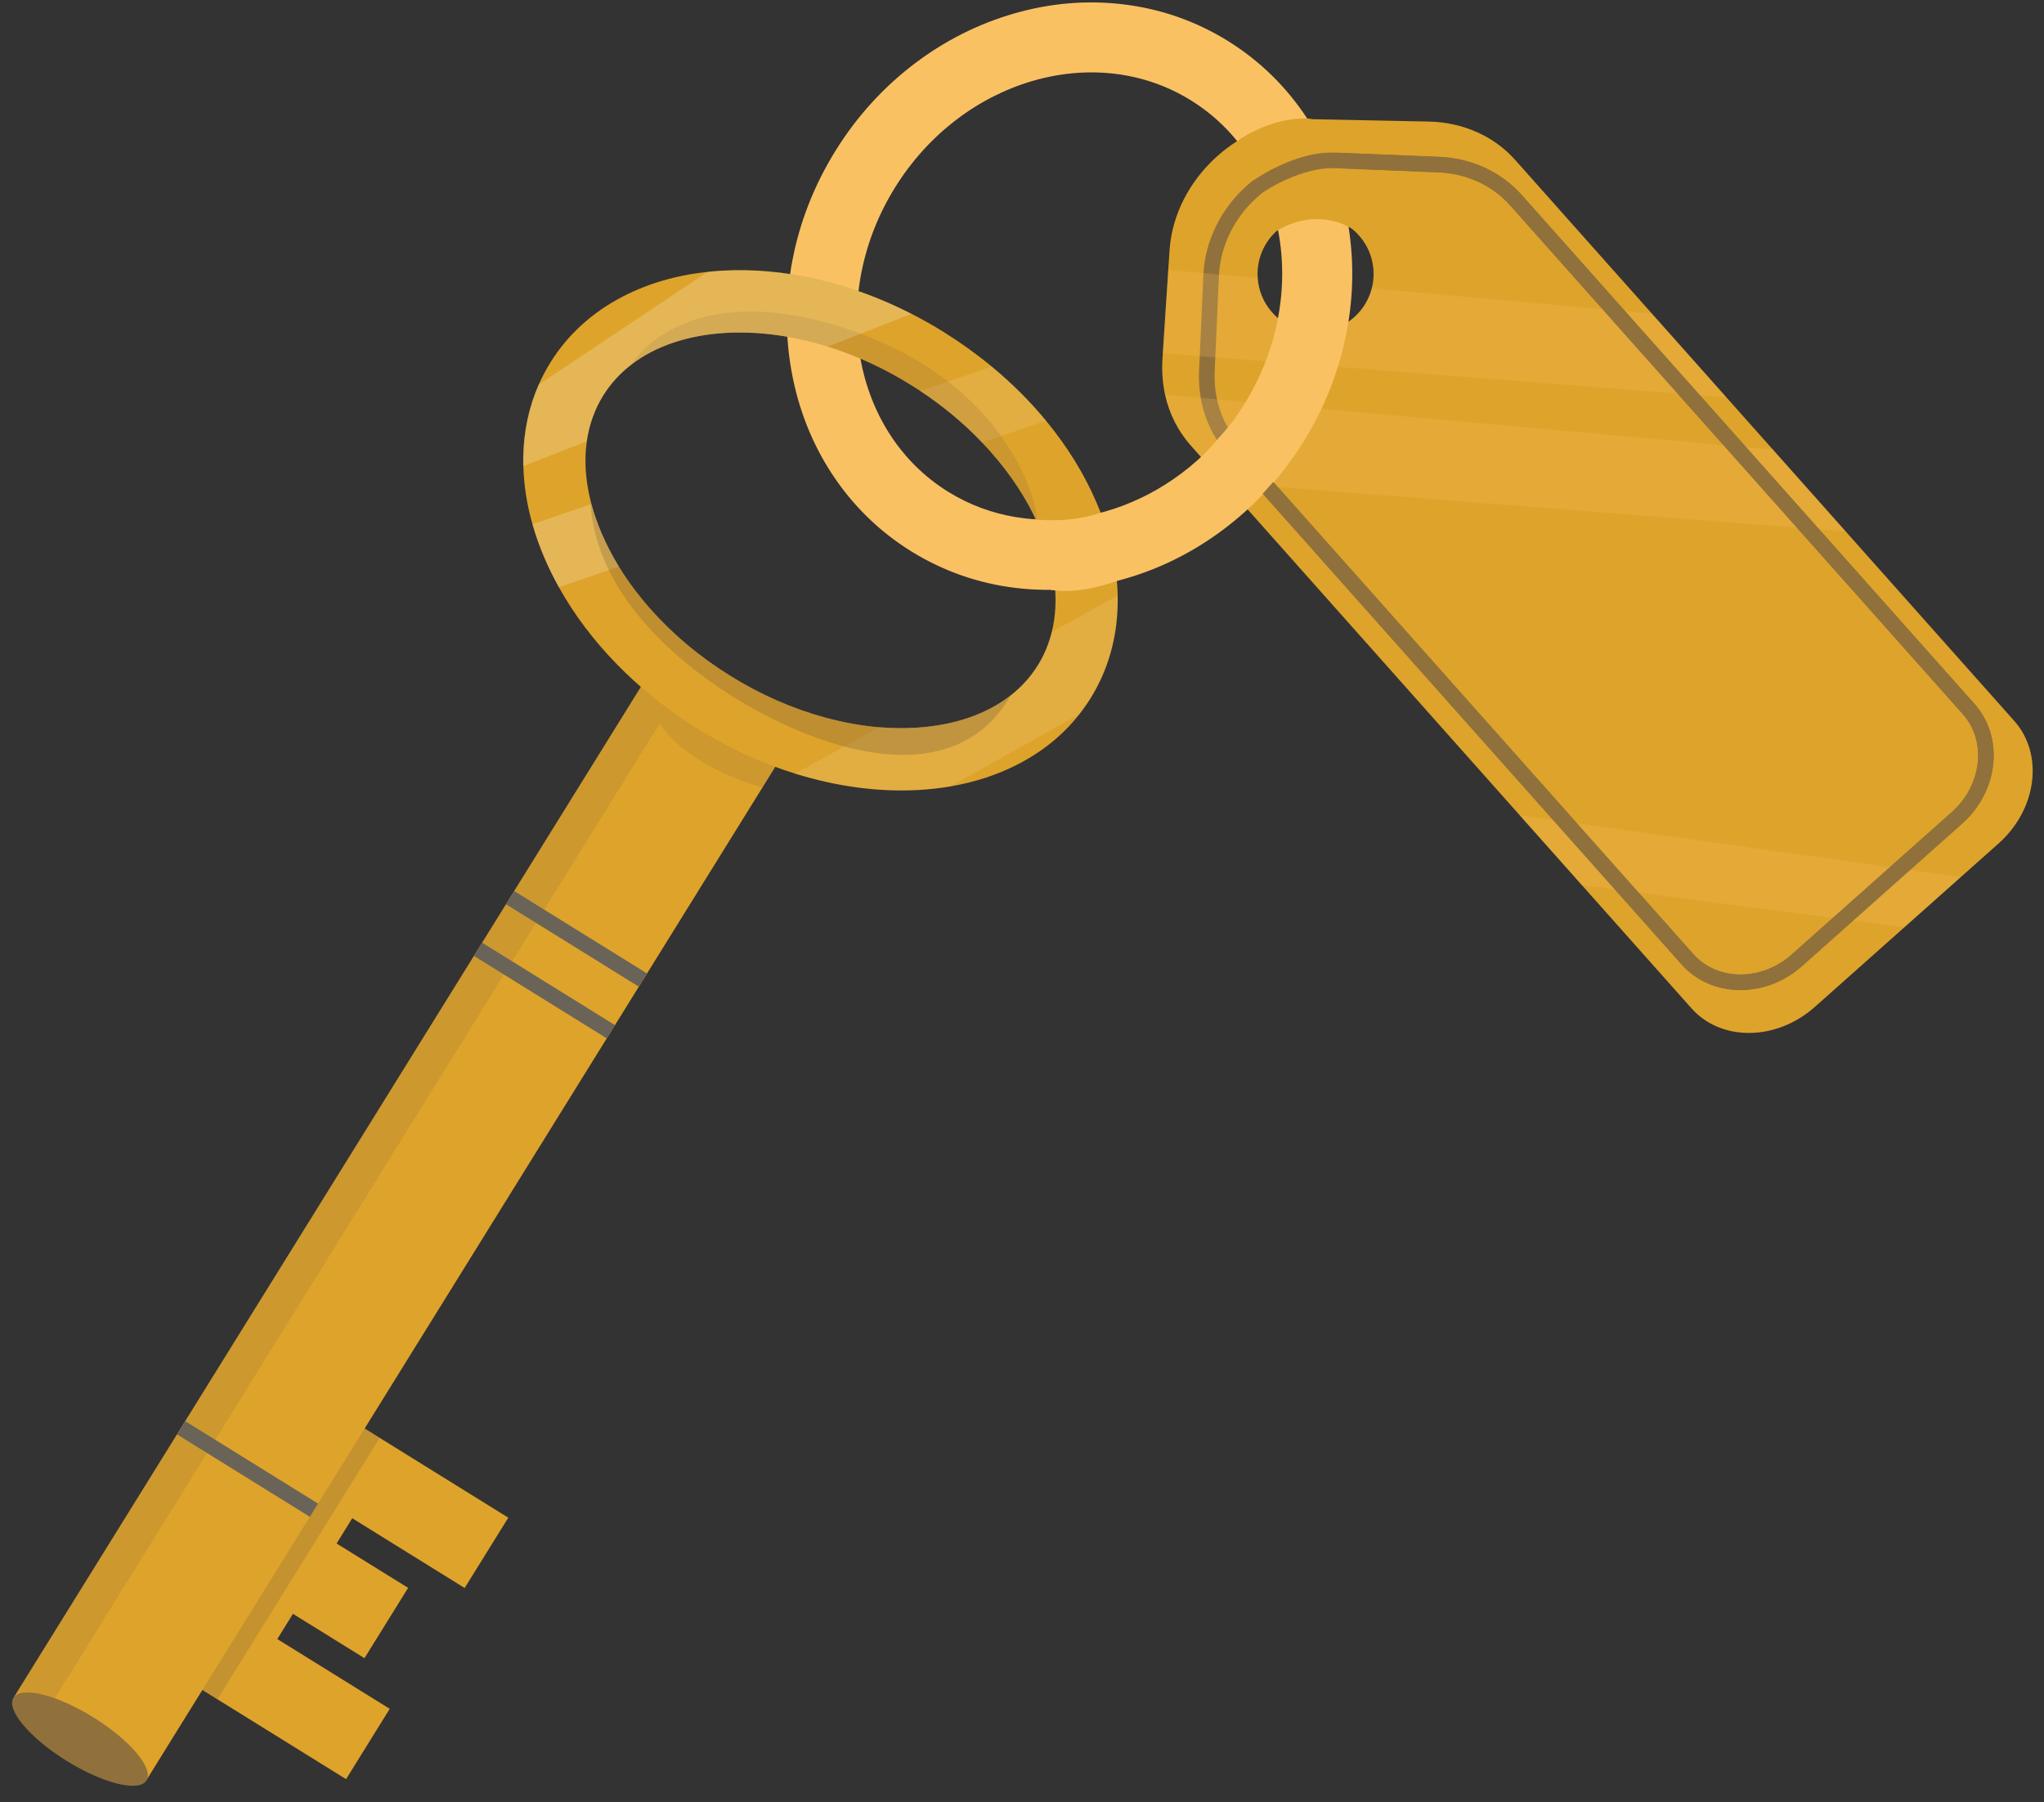 <?xml version="1.0" encoding="UTF-8"?><svg xmlns="http://www.w3.org/2000/svg" xmlns:xlink="http://www.w3.org/1999/xlink" height="2547.4" preserveAspectRatio="xMidYMid meet" version="1.0" viewBox="63.0 176.6 2889.3 2547.4" width="2889.3" zoomAndPan="magnify"><rect x="63.0" y="176.6" width="2889.3" height="2547.4" fill="#333333" stroke="none"/><g><g id="change1_2"><path d="M560.9 2322.7L538.8 2358.4 639.9 2421.1 578.2 2520.5 477.1 2457.8 455 2493.5 613.9 2592.1 552.2 2691.5 312.6 2542.8 396.4 2407.7 338.6 2371.8 400.3 2272.4 458.1 2308.3 541.9 2173.2 781.5 2321.9 719.8 2421.3z" fill="#dea32a"/></g><g id="change2_4"><path d="M599.7 2209L370.3 2578.6 312.6 2542.8 396.4 2407.7 355.6 2382.4 417.3 2283 458.1 2308.3 541.9 2173.2z" fill="#90713b" opacity=".33"/></g><g><g id="change1_5"><path d="M-231.1 1790.4H1493.9V2011.4H-231.1z" fill="#dea32a" transform="rotate(-58.177 631.438 1900.9)"/></g></g><g id="change2_1" opacity=".22"><path d="M1180.1,1226.3l-39.5,63.6c-47.6-14.1-109.5-40.9-145.4-90.1l-870,1402l-42.5-26.4l909.6-1465.7 L1180.1,1226.3z" fill="#90713b"/></g><g id="change2_5"><ellipse cx="176" cy="2635" fill="#90713b" rx="36.1" ry="110.7" transform="rotate(-58.157 175.947 2634.887)"/></g><g id="change3_3"><path d="M866.9 1393.2H888.9V1614.2H866.9z" fill="#6a6458" transform="rotate(-58.177 877.94 1503.675)"/></g><g id="change3_2"><path d="M821.6 1466.3H843.6V1687.3H821.6z" fill="#6a6458" transform="rotate(-58.177 832.594 1576.748)"/></g><g id="change3_1"><path d="M401.9 2142.6H423.9V2363.6H401.9z" fill="#6a6458" transform="rotate(-58.177 412.882 2253.091)"/></g><g id="change1_4"><path d="M2910.3,1195.7l-705.5-793c-30.1-33.9-74-53.3-122.6-54.3l-163-3.3c-102.3-2.1-196.4,83.9-203,185.6 l-1.8,27.4l-7.7,117.9l-0.5,8.1c-1.1,17.3,0.2,34.3,3.7,50.4c6,26.9,18.3,51.5,36.4,71.9l707.6,795.4 c42,47.3,120.1,46.4,174.4-1.8l260-231.3C2942.4,1320.4,2952.3,1242.9,2910.3,1195.7z M1868.1,502.6 c33.8-30.1,85.7-27.1,115.8,6.8c18.8,21.1,24.7,49.2,18.2,74.6c-3.9,15.4-12.2,29.8-25,41.1c-33.8,30.1-85.7,27.1-115.8-6.8 c-12.6-14.1-19.4-31.4-20.5-48.9C1839.2,545.1,1848.4,520.2,1868.1,502.6z" fill="#dea32a"/></g><g id="change2_3"><path d="M2854.1,1171.6l-639.8-719.1c-29.4-33.1-71.2-52.4-117.5-54.2l-144.6-5.9c-46.1-1.9-93,15.8-128.7,48.4 c-35.2,32.2-56.7,76.5-59.3,121.8c0,0.7-0.1,1.3-0.1,2l-5.2,115.5l-1,21c-0.6,12.9,0.3,25.6,2.4,38c5.2,29.7,18.2,57.1,38.1,79.4 l641.7,721.3c42.1,47.3,118.4,48.4,170.1,2.4l226.4-201.4C2888.4,1294.8,2896.2,1218.9,2854.1,1171.6z M2595.7,1525.8 c-42.6,37.9-105,37.7-139-0.6l-641.7-721.3c-15.8-17.8-26.6-39.3-31.7-62.8c-2.8-12.6-3.9-25.7-3.3-39l0.9-20.3l5.2-116.3 c0-0.3,0-0.7,0.1-1c2.1-39.9,21.1-79,52.2-107.6c31.4-28.7,72.6-44.3,113-42.7l144.6,5.9c40.3,1.6,76.5,18.3,101.9,46.9 l639.8,719.1c34,38.3,27,100.2-15.6,138.2L2595.7,1525.8z" fill="#90713b"/></g><g id="change4_2"><path d="M2503.4,738.3l-37.4-2.9l-31.6-2.5l-653.5-51.1l-21.9-1.7l-52.3-4.1l7.7-117.9l49.9,4.5l21.9,2l54.7,4.9 c1.2,17.5,8,34.8,20.5,48.9c30.1,33.8,81.9,36.9,115.8,6.8c12.7-11.3,21.1-25.8,25-41.1l326,29.4l32,2.9l37.8,3.4L2503.4,738.3z" fill="#fac163" opacity=".22"/></g><g id="change4_3"><path d="M2672.1,927.9l-878.9-68.7l-47-52.8c-18.1-20.3-30.4-44.9-36.4-71.9L2569,812L2672.1,927.9z" fill="#fac163" opacity=".22"/></g><g id="change4_4"><path d="M2834.6 1416.3L2754.7 1487.4 2299.2 1428 2211.1 1329z" fill="#fac163" opacity=".22"/></g><g id="change4_1"><path d="M1966.6,645.6c10.2-53,10.5-106.2,1-157.9c-4.7-25.5-11.6-50-20.7-73.4c-2.9-7.4-6-14.7-9.3-21.8 c-7.7-16.7-16.6-32.8-26.7-48.2c-29.3-44.8-67.1-81.8-112.2-109.8s-95.1-45.5-148.2-51.8c-50.9-6.1-102.7-1.8-153.7,12.9 c-50.6,14.5-98.1,38.4-141.1,71c-44.3,33.6-81.9,75.1-111.8,123.3c-29.9,48.2-50.4,100.3-60.8,154.9c-10.2,53-10.5,106.2-1,157.9 c9.6,52.2,28.6,100.5,56.7,143.4c29.3,44.8,67.1,81.8,112.2,109.8c45.2,28,95.1,45.5,148.2,51.8c50.9,6.1,102.7,1.8,153.7-12.9 c50.6-14.5,98.1-38.4,141.1-71c19.5-14.8,37.8-31.2,54.6-48.9c5.1-5.3,10-10.8,14.8-16.4c15.5-18,29.6-37.3,42.4-57.9 C1935.7,752.3,1956.1,700.2,1966.6,645.6z M1403.2,871.7c-136.1-84.5-169.8-277.2-75.2-429.8s282.4-207.9,418.5-123.4 c42.6,26.4,75.1,63.4,96.9,106.5c3.4,6.7,6.5,13.4,9.3,20.4c37.6,91.6,29.5,205.4-31,302.9c-7.2,11.5-14.9,22.5-23,33 c-4.8,6.1-9.8,12.1-14.9,17.8C1682.6,912.1,1522.9,946,1403.2,871.7z" fill="#fac163"/></g><g id="change1_3"><path d="M1811.7,376.1c0,0,45.2-33.7,99.4-31.9c54.2,1.8,64.2,156.4,64.2,156.4s-47.5-33.5-107.2,2.1L1811.7,376.1z" fill="#dea32a"/></g><g id="change2_2"><path d="M2854.1,1171.6l-639.8-719.1c-29.4-33.1-71.2-52.4-117.5-54.2l-144.6-5.9c-4.9-0.2-9.8-0.2-14.7,0.1 c-33.2,1.6-75,19.9-103.2,39.5c3.4,6.7,5.6,13.6,8.4,20.5c27.8-20.3,71-38.5,104.1-38.2c1.5,0,3,0,4.5,0.1l144.6,5.9 c40.3,1.6,76.5,18.3,101.9,46.9l639.8,719.1c34,38.3,27,100.2-15.6,138.2l-226.4,201.4c-42.6,37.9-105,37.7-139.1-0.6 l-593.3-666.8l-48.4-54.4c-6.2-7-11.7-14.6-16.3-22.7c-4.8,6.1-9.8,12.1-14.9,17.8c4.4,6.9,9.4,13.4,14.8,19.5l50,56.3l591.6,665 c42.1,47.3,118.4,48.4,170.1,2.4l226.4-201.4C2888.4,1294.8,2896.2,1218.9,2854.1,1171.6z" fill="#90713b"/></g><g id="change4_5"><path d="M1771 812.5L1807.7 770.7 1874.7 844.6 1837.1 886.4z" fill="#fac163"/></g><g id="change1_1"><path d="M1642.9,1029.3c0.1-3.6,0-7.3,0-10.9c-0.9-42.5-10.7-86.1-29.3-130c-17.4-41.1-41.8-80.5-72-117.1 c-22.5-27.4-48.3-53.1-76.9-76.7c-21.2-17.5-43.9-33.8-67.9-48.8c-14.9-9.3-30.1-17.8-45.5-25.7c-87.3-44.6-180.9-66-268.1-60.9 c-6.8,0.4-13.4,1-20,1.7c-43.8,4.7-83.8,16.3-119.3,34.6c-43.7,22.5-78.4,54-103,93.7c-6.2,10.1-11.7,20.5-16.4,31.2 c-13.9,31.6-21.2,66-21.8,102.7c-0.1,4.1,0,8.3,0.1,12.5c0.7,27,5,54.5,12.9,82.1c4.4,15.4,9.8,30.8,16.4,46.3 c6.1,14.4,13.1,28.6,20.9,42.6c43.2,77.7,111.4,147.5,195.9,200c44.4,27.5,91,48.9,138.2,63.6c58.8,18.3,118.5,26.3,175.4,23 c15.1-0.9,29.9-2.6,44.1-5l0,0c34.5-5.9,66.3-16.4,95.2-31.2c34.7-17.9,63.8-41.4,86.5-70.3l0,0c5.9-7.5,11.4-15.3,16.5-23.4 C1629.3,1123.6,1642.2,1078.5,1642.9,1029.3z M1357.2,1205.3c-16.8,1-33.9,0.7-51.4-0.7c-24.9-2.1-50.4-6.7-76.3-13.7 c-46.2-12.6-91.4-32.4-134.3-59.1c-42.9-26.6-80.8-58.3-112.5-94.1c-17.2-19.4-32.2-39.5-44.8-60.1c-9.6-15.7-17.9-31.7-24.8-47.9 c-5.8-13.7-10.5-27.3-14.1-40.6c-0.4-1.4-0.8-2.9-1.1-4.3c-7.4-29.6-9.2-58-5.4-84.4c3.3-23.4,11.1-45.2,23.2-64.7 c10.4-16.8,23.9-31.5,39.9-43.8c0,0,0,0,0,0c33.9-26,79.3-41.5,132.9-44.7c40.7-2.4,83.7,2.5,127.7,14.4c5.7,1.6,11.4,3.2,17.1,5 c40.3,12.6,79.6,30.7,117.2,54.1c4.6,2.8,9.1,5.7,13.5,8.7c32.4,21.4,61.7,45.9,87.4,72.9c4,4.1,7.8,8.4,11.6,12.6 c28.4,32,50.7,65.9,66.5,101c1.1,2.4,2.1,4.7,3.1,7.1c22.3,52.7,28,103.3,17.1,147.1l0,0c-4.2,16.7-10.7,32.5-19.7,46.9 c-10,16.2-22.8,30.3-38,42.3C1457.9,1186.1,1411.7,1202.1,1357.2,1205.3z" fill="#dea32a"/></g><g id="change5_1"><path d="M1351.3,620.2l-118.1,46.4c-5.7-1.8-11.4-3.4-17.1-5c-44-12-87-16.8-127.7-14.4c-53.5,3.2-99,18.7-132.9,44.7 c0,0,0,0,0,0c-16,12.3-29.4,27-39.9,43.8c-12.1,19.5-19.8,41.3-23.2,64.7l-89.8,35.2c-0.1-4.2-0.1-8.3-0.1-12.5 c0.6-36.7,7.9-71.1,21.8-102.7l238.8-159.4c6.6-0.7,13.3-1.3,20-1.7C1170.4,554.2,1263.9,575.6,1351.3,620.2z" fill="#fff" opacity=".11"/></g><g id="change5_2"><path d="M937.8,977.6l-84.9,29c-7.8-14-14.8-28.2-20.9-42.6c-6.6-15.5-12-30.9-16.4-46.3l83.4-28.7 c3.6,13.4,8.2,26.9,14.1,40.6C919.9,945.9,928.2,961.9,937.8,977.6z" fill="#fff" opacity=".11"/></g><g id="change5_3"><path d="M1541.6,771.3l-90.3,30.9c-25.7-27-55-51.4-87.4-72.9l100.8-34.7C1493.3,718.2,1519,743.9,1541.6,771.3z" fill="#fff" opacity=".11"/></g><g id="change5_4"><path d="M1604.7,1163.3c-5.1,8.2-10.6,16-16.5,23.4l0,0l-181.7,101.5l0,0c-14.3,2.4-29,4.1-44.1,5 c-56.9,3.4-116.5-4.6-175.4-23l118.8-65.6c17.5,1.5,34.6,1.7,51.4,0.7c54.5-3.2,100.7-19.2,134.8-46.2c15.2-12,28-26.2,38-42.3 c9-14.5,15.6-30.2,19.7-46.9l0,0l93.2-51.5c0.1,3.7,0.1,7.3,0,10.9C1642.2,1078.5,1629.3,1123.6,1604.7,1163.3z" fill="#fff" opacity=".11"/></g><g id="change2_6"><path d="M1452.3,1206.9c-105.8,86.4-286.9,1-374.9-59.7C913.4,1034.4,899,923.1,897.8,884.8 c3.7,14.7,8.7,29.8,15.2,44.9c15.9,37.6,39.3,73.9,69.6,108c31.8,35.8,69.6,67.5,112.5,94.1c42.9,26.6,88.1,46.5,134.3,59.1 c44,12,87,16.8,127.7,14.4c54.5-3.2,100.7-19.2,134.8-46.2C1482.1,1176.6,1469.2,1193.1,1452.3,1206.9z" fill="#90713b" opacity=".22"/></g><g id="change2_7"><path d="M1529.4,915.7c-15.8-35-38.2-69-66.5-101c-31.8-35.8-69.6-67.5-112.5-94.1c-42.9-26.6-88.1-46.5-134.3-59.1 c-44-12-87-16.8-127.7-14.4c-53.5,3.2-99,18.7-132.9,44.7c0.7-1.2,74.6-126.2,304.1-50.5C1468.7,710.2,1526.7,863.6,1529.4,915.7z" fill="#90713b" opacity=".22"/></g><g id="change5_5"><path d="M1351.3,620.2l-118.1,46.4c-5.7-1.8-11.4-3.4-17.1-5c-44-12-87-16.8-127.7-14.4c-53.5,3.2-99,18.7-132.9,44.7 c0,0,0,0,0,0c-16,12.3-29.4,27-39.9,43.8c-12.1,19.5-19.8,41.3-23.2,64.7l-89.8,35.2c-0.1-4.2-0.1-8.3-0.1-12.5 c0.6-36.7,7.9-71.1,21.8-102.7l238.8-159.4c6.6-0.7,13.3-1.3,20-1.7C1170.4,554.2,1263.9,575.6,1351.3,620.2z" fill="#fff" opacity=".11"/></g><g id="change5_6"><path d="M937.8,977.6l-84.9,29c-7.8-14-14.8-28.2-20.9-42.6c-6.6-15.5-12-30.9-16.4-46.3l83.4-28.7 c3.6,13.4,8.2,26.9,14.1,40.6C919.9,945.9,928.2,961.9,937.8,977.6z" fill="#fff" opacity=".11"/></g><g id="change2_8"><path d="M1452.3,1206.9c-105.8,86.4-286.9,1-374.9-59.7C913.4,1034.4,899,923.1,897.8,884.8 c3.7,14.7,8.7,29.8,15.2,44.9c15.9,37.6,39.3,73.9,69.6,108c31.8,35.8,69.6,67.5,112.5,94.1c42.9,26.6,88.1,46.5,134.3,59.1 c44,12,87,16.8,127.7,14.4c54.5-3.2,100.7-19.2,134.8-46.2C1482.1,1176.6,1469.2,1193.1,1452.3,1206.9z" fill="#90713b" opacity=".22"/></g><g id="change4_6"><path d="M1523.8,910.5c0,0,47.8,7,95-9.1l57.3,20.8l-34.3,75.6c0,0-51.9,20.1-93.8,12.5L1523.8,910.5z" fill="#fac163"/></g></g></svg>